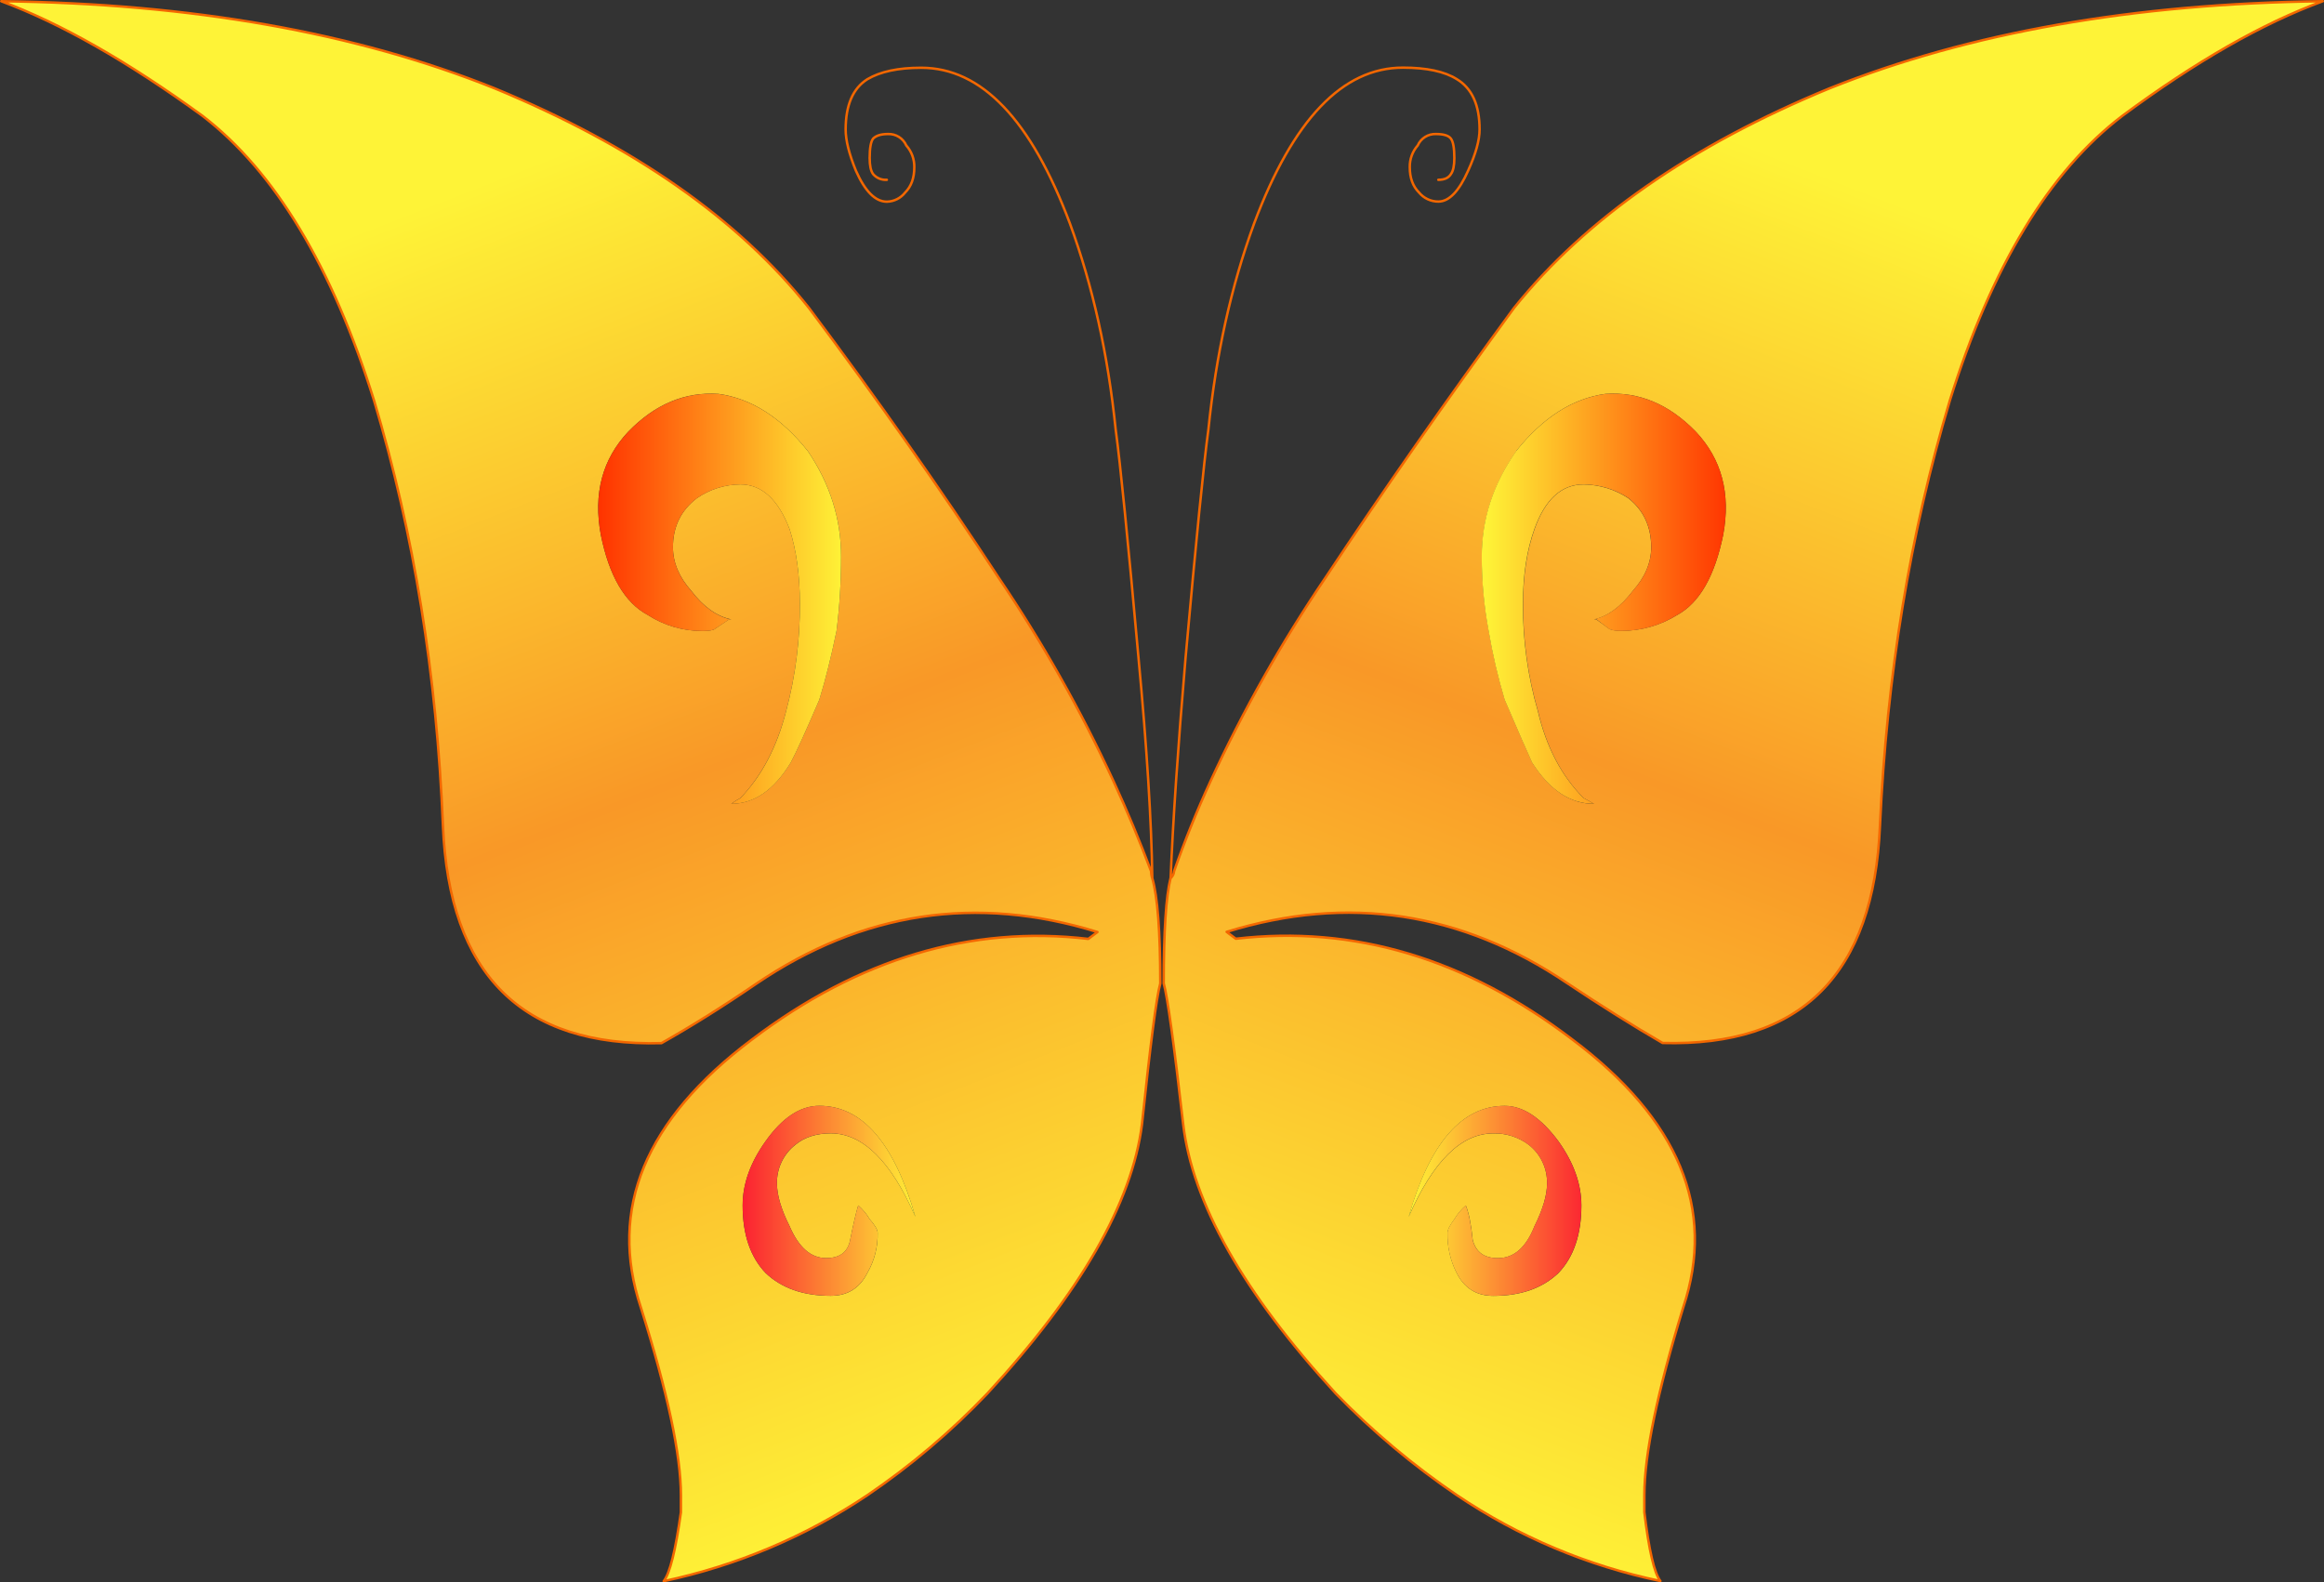 <?xml version="1.0" encoding="iso-8859-1"?>
<!-- Generator: Adobe Illustrator 20.1.0, SVG Export Plug-In . SVG Version: 6.00 Build 0)  -->
<svg version="1.0" id="Layer_1" xmlns="http://www.w3.org/2000/svg" xmlns:xlink="http://www.w3.org/1999/xlink" x="0px" y="0px"
	 viewBox="0 0 946.23 644.3" enable-background="new 0 0 946.23 644.3" xml:space="preserve">
<rect x="0" y="0" width="946.23" height="644.3" fill="#333333" stroke="none"/>
<title>butterflies_0002</title>
<path fill="#BFBFBF" fill-opacity="0" d="M223.65,112.38c-69.88,40.707-104.82,102.55-104.82,185.53
	c0,13.053,3.883,30.613,11.65,52.68c11.329,32.954,28.529,63.584,50.77,90.41c68.667,82.353,175.193,123.53,319.58,123.53
	c120.813,0,204.667-34.807,251.56-104.42c24.847-37.293,37.27-81.733,37.27-133.32c0-69.333-34.94-128.38-104.82-177.14
	c-64-44.753-140.867-71.17-230.6-79.25c-91.927-8.08-168.793,5.92-230.6,42 M410,303.5c0-13.053,11.18-18.18,33.54-15.38
	c22.98,2.8,44.41,12.28,64.29,28.44l-2.33,10.26c-9.94,9.333-17.703,15.55-23.29,18.65c-16.14,9.02-34.777,12.9-55.91,11.64
	c-0.62-4.973-3.57-13.363-8.85-25.17C412.483,321.687,410,312.207,410,303.5z"/>
<linearGradient id="SVGID_1_" gradientUnits="userSpaceOnUse" x1="491.992" y1="263.238" x2="521.392" y2="338.488" gradientTransform="matrix(9.32 0 0 9.32 -4456.52 -2546.51)">
	<stop  offset="0.24" style="stop-color:#FEF337"/>
	<stop  offset="0.58" style="stop-color:#F99827"/>
	<stop  offset="1" style="stop-color:#FEF337"/>
</linearGradient>
<path fill="url(#SVGID_1_)" d="M0.5,0.5c24.227,9,51.557,24.54,81.99,46.62c29.507,22.667,52.8,61.357,69.88,116.07
	c16.147,54.073,25.48,111.72,28,172.94c2.487,60.6,32.153,90.123,89,88.57c12.113-6.84,25.003-14.92,38.67-24.24
	c43.167-29.213,89.443-36.213,138.83-21l-3.73,2.8c-47.827-5.593-93.493,8.073-137,41c-43.48,32.633-58.543,68.993-45.19,109.08
	c10.873,34.493,16.31,59.977,16.31,76.45v7c-2.173,15.54-4.507,24.873-7,28c29.618-6.274,57.764-18.154,82.92-35
	c17.736-12.051,34.135-25.96,48.92-41.49c37.873-40.987,58.84-77.487,62.9-109.5c3.413-32.633,5.897-51.747,7.45-57.34
	c0-21.133-1.087-35.43-3.26-42.89c-0.307-0.902-0.466-1.847-0.47-2.8c-4.667-12.433-9.79-24.71-15.37-36.83
	c-13.257-28.726-28.839-56.322-46.59-82.51c-23.607-36.047-49.383-72.713-77.33-110c-28.88-36.36-71.583-66.193-128.11-89.5
	C144.773,13.243,77.833,1.433,0.5,0.5 M274,222.86c0,6.213,2.483,12.117,7.45,17.71c4.967,6.527,10.403,10.41,16.31,11.65h-0.93
	L291.2,256c-0.62,0.62-2.327,0.93-5.12,0.93c-7.929,0.041-15.699-2.228-22.36-6.53c-9.333-4.973-15.7-15.85-19.1-32.63
	c-3.107-16.78,0.62-30.78,11.18-42c10.873-11.187,23.14-16.313,36.8-15.38c13.333,1.867,25.447,9.637,36.34,23.31
	c9.007,13.333,13.51,27.63,13.51,42.89c0.009,10.129-0.612,20.248-1.86,30.3c-2.173,10.567-4.507,19.9-7,28
	c-5.593,13.053-9.477,21.6-11.65,25.64c-6.833,11.187-14.907,16.78-24.22,16.78c1.171-0.887,2.419-1.667,3.73-2.33
	c8.667-9.013,14.877-20.823,18.63-35.43c3.807-14.292,5.687-29.03,5.59-43.82c0-11.5-1.397-21.6-4.19-30.3
	c-4.667-12.12-11.333-18.18-20-18.18c-6.329,0.036-12.499,1.984-17.7,5.59c-6.52,4.973-9.78,11.64-9.78,20 M323.85,466.17
	c-4.869,3.789-7.652,9.663-7.5,15.83c0,4.667,1.707,10.417,5.12,17.25c3.727,8.7,8.697,13.05,14.91,13.05
	c5.593,0,8.853-2.487,9.78-7.46c1.24-6.213,2.327-10.88,3.26-14c1.851,1.594,3.426,3.482,4.66,5.59c2.173,2.487,3.26,4.35,3.26,5.59
	c0.131,5.722-1.319,11.369-4.19,16.32c-3.107,6.213-8.077,9.32-14.91,9.32c-11.18,0-20.03-3.107-26.55-9.32
	c-6.213-6.527-9.32-15.693-9.32-27.5c0-8.7,3.107-17.4,9.32-26.1c6.833-9.633,14.133-14.45,21.9-14.45
	c17.393,0,30.437,15.073,39.13,45.22c-9.94-22.667-21.43-34-34.47-34c-5.9,0.013-10.713,1.573-14.44,4.68L323.85,466.17z"/>
<linearGradient id="SVGID_2_" gradientUnits="userSpaceOnUse" x1="510.671" y1="325.694" x2="518.271" y2="325.694" gradientTransform="matrix(9.32 0 0 9.32 -4456.52 -2546.51)">
	<stop  offset="0" style="stop-color:#FB2332"/>
	<stop  offset="1" style="stop-color:#FEF335"/>
</linearGradient>
<path fill="url(#SVGID_2_)" d="M316.35,482c-0.17-6.166,2.594-12.047,7.45-15.85c3.727-3.107,8.54-4.66,14.44-4.66
	c13.047,0,24.537,11.333,34.47,34c-8.667-30.147-21.71-45.22-39.13-45.22c-7.767,0-15.067,4.817-21.9,14.45
	c-6.213,8.7-9.32,17.4-9.32,26.1c0,11.807,3.107,20.973,9.32,27.5c6.52,6.213,15.37,9.32,26.55,9.32
	c6.833,0,11.803-3.107,14.91-9.32c2.871-4.951,4.321-10.598,4.19-16.32c0-1.24-1.087-3.103-3.26-5.59
	c-1.234-2.108-2.809-3.996-4.66-5.59c-0.933,3.107-2.02,7.773-3.26,14c-0.933,4.973-4.193,7.46-9.78,7.46
	c-6.213,0-11.183-4.35-14.91-13.05C318.053,492.41,316.35,486.667,316.35,482z"/>
<linearGradient id="SVGID_3_" gradientUnits="userSpaceOnUse" x1="504.342" y1="299.391" x2="514.992" y2="299.391" gradientTransform="matrix(9.32 0 0 9.32 -4456.52 -2546.51)">
	<stop  offset="0" style="stop-color:#FF3300"/>
	<stop  offset="1" style="stop-color:#FEF337"/>
</linearGradient>
<path fill="url(#SVGID_3_)" d="M281.41,240.57c-4.94-5.593-7.41-11.497-7.41-17.71c0-8.393,3.26-15.06,9.78-20
	c5.201-3.606,11.371-5.554,17.7-5.59c8.667,0,15.333,6.06,20,18.18c2.793,8.7,4.19,18.8,4.19,30.3
	c0.097,14.79-1.783,29.528-5.59,43.82c-3.727,14.607-9.937,26.417-18.63,35.43c-1.311,0.663-2.559,1.443-3.73,2.33
	c9.333,0,17.407-5.593,24.22-16.78c2.173-4.04,6.057-12.587,11.65-25.64c2.487-8.08,4.82-17.413,7-28
	c1.248-10.052,1.869-20.171,1.86-30.3c0-15.227-4.503-29.523-13.51-42.89c-10.873-13.673-22.987-21.443-36.34-23.31
	c-13.667-0.933-25.933,4.193-36.8,15.38c-10.56,11.187-14.287,25.187-11.18,42c3.413,16.78,9.78,27.657,19.1,32.63
	c6.661,4.302,14.431,6.571,22.36,6.53c2.793,0,4.5-0.31,5.12-0.93l5.59-3.73h0.93C291.82,251.003,286.383,247.097,281.41,240.57z"/>
<path fill="none" stroke="#F36700" stroke-linecap="round" stroke-linejoin="round" d="M469.15,357.58
	c2.173,7.46,3.26,21.757,3.26,42.89c-1.553,5.593-4.037,24.707-7.45,57.34c-4.04,32-25.003,68.517-62.89,109.55
	c-14.785,15.53-31.184,29.439-48.92,41.49c-25.156,16.846-53.302,28.726-82.92,35c2.487-3.107,4.82-12.44,7-28v-7
	c0-16.473-5.437-41.957-16.31-76.45c-13.333-40.087,1.73-76.447,45.19-109.08c43.48-32.94,89.147-46.607,137-41l3.73-2.8
	c-49.38-15.227-95.657-8.227-138.83,21c-13.667,9.333-26.557,17.413-38.67,24.24c-56.833,1.553-86.5-27.97-89-88.57
	c-2.487-61.22-11.82-118.867-28-172.94c-17.08-54.667-40.373-93.357-69.88-116.07C52.047,25.06,24.727,9.5,0.5,0.5
	c77.333,0.933,144.263,12.743,200.79,35.43c56.527,23.333,99.23,53.167,128.11,89.5c27.953,37.293,53.73,73.96,77.33,110
	c17.754,26.208,33.336,53.823,46.59,82.57c5.593,12.12,10.717,24.397,15.37,36.83c0.004,0.953,0.163,1.898,0.47,2.8
	c-0.313-23-2.177-52.833-5.59-89.5c-4.347-48.48-7.453-79.557-9.32-93.23c-3.107-30.453-9.317-58.423-18.63-83.91
	c-15.84-42.267-36.027-63.4-60.56-63.4c-9.333,0-16.633,1.553-21.9,4.66c-5.9,3.727-8.85,10.563-8.85,20.51
	c0,4.353,1.397,9.947,4.19,16.78c3.727,8.393,7.92,12.59,12.58,12.59c2.918-0.061,5.653-1.43,7.45-3.73
	c2.487-2.487,3.73-5.907,3.73-10.26c0.072-3.271-1.092-6.449-3.26-8.9c-1.287-2.939-4.244-4.789-7.45-4.66
	c-2.793,0-4.813,0.62-6.06,1.86c-0.933,1.24-1.4,3.88-1.4,7.92c0,3.107,0.467,5.283,1.4,6.53c1.389,1.619,3.463,2.483,5.59,2.33"/>
<linearGradient id="SVGID_4_" gradientUnits="userSpaceOnUse" x1="565.91" y1="263.17" x2="536.51" y2="338.42" gradientTransform="matrix(9.32 0 0 9.32 -4456.52 -2546.51)">
	<stop  offset="0.24" style="stop-color:#FEF337"/>
	<stop  offset="0.58" style="stop-color:#F99827"/>
	<stop  offset="1" style="stop-color:#FEF337"/>
</linearGradient>
<path fill="url(#SVGID_4_)" d="M539.5,235.44c-17.754,26.204-33.336,53.816-46.59,82.56c-5.593,12.12-10.563,24.397-14.91,36.83
	c-0.067,1.085-0.572,2.096-1.4,2.8c-1.867,7.46-2.8,21.757-2.8,42.89c1.553,5.593,4.193,24.707,7.92,57.34
	c3.727,32,24.393,68.517,62,109.55c15.012,15.467,31.557,29.369,49.38,41.49c25.099,16.952,53.266,28.841,82.92,35
	c-2.487-3.107-4.66-12.44-6.52-28v-7c0-16.473,5.28-41.957,15.84-76.45c13.333-40.087-1.73-76.447-45.19-109.08
	c-43.167-32.94-88.833-46.607-137-41l-3.73-2.8c49.38-15.227,95.657-8.227,138.83,21c14,9.333,26.89,17.413,38.67,24.24
	c56.527,1.553,86.03-27.97,88.51-88.57c2.793-61.22,12.267-118.867,28.42-172.94c17.08-54.667,40.527-93.357,70.34-116.07
	C894.017,25.077,921.197,9.5,945.73,0.5c-77.02,0.933-143.95,12.743-200.79,35.43c-56.527,23.333-99.387,53.167-128.58,89.5
	c-27.333,37.293-52.957,73.96-76.87,110 M617.29,183.69c10.873-13.673,22.987-21.443,36.34-23.31
	c13.667-0.933,25.933,4.193,36.8,15.38c10.56,11.187,14.287,25.187,11.18,42c-3.413,16.76-9.617,27.627-18.61,32.6
	c-6.85,4.269-14.759,6.531-22.83,6.53c-2.487,0-4.193-0.31-5.12-0.93l-5.12-3.73H649c5.593-1.24,10.873-5.123,15.84-11.65
	c4.967-5.593,7.45-11.497,7.45-17.71c0-8.393-3.107-15.06-9.32-20c-5.393-3.573-11.702-5.514-18.17-5.59
	c-9.007,0-15.673,6.06-20,18.18c-3.107,8.7-4.66,18.8-4.66,30.3c-0.099,14.822,1.942,29.581,6.06,43.82
	c3.413,14.607,9.623,26.417,18.63,35.43c1.24,0.62,2.637,1.397,4.19,2.33c-9.627,0-18.013-5.593-25.16-16.78
	c-1.867-4.04-5.593-12.587-11.18-25.64c-2.744-9.191-4.921-18.542-6.52-28c-1.869-9.992-2.807-20.135-2.8-30.3
	c0-15.227,4.667-29.523,14-42.89 M629.88,482c0.17-6.166-2.594-12.047-7.45-15.85c-4.15-3.126-9.236-4.754-14.43-4.62
	c-13.047,0-24.537,11.333-34.47,34c8.667-30.147,21.71-45.22,39.13-45.22c7.453,0,14.753,4.817,21.9,14.45
	c6.213,8.7,9.32,17.4,9.32,26.1c0,11.807-3.107,20.973-9.32,27.5c-6.52,6.213-15.37,9.32-26.55,9.32
	c-6.833,0-11.803-3.107-14.91-9.32c-2.577-5.047-3.859-10.655-3.73-16.32c0-1.24,0.933-3.103,2.8-5.59
	c1.234-2.108,2.809-3.996,4.66-5.59c1.24,3.107,2.173,7.773,2.8,14c1.24,4.973,4.657,7.46,10.25,7.46c6.52,0,11.49-4.35,14.91-13.05
	C628.183,492.423,629.88,486.667,629.88,482z"/>
<linearGradient id="SVGID_5_" gradientUnits="userSpaceOnUse" x1="547.422" y1="325.696" x2="539.822" y2="325.696" gradientTransform="matrix(9.32 0 0 9.32 -4456.52 -2546.51)">
	<stop  offset="0" style="stop-color:#FB2332"/>
	<stop  offset="1" style="stop-color:#FEF335"/>
</linearGradient>
<path fill="url(#SVGID_5_)" d="M622.42,466.19c4.848,3.793,7.615,9.656,7.46,15.81c0,4.667-1.707,10.417-5.12,17.25
	c-3.413,8.7-8.383,13.05-14.91,13.05c-5.593,0-9.01-2.487-10.25-7.46c-0.62-6.213-1.553-10.88-2.8-14
	c-1.851,1.594-3.426,3.482-4.66,5.59c-1.867,2.487-2.8,4.35-2.8,5.59c-0.129,5.665,1.153,11.273,3.73,16.32
	c3.107,6.213,8.077,9.32,14.91,9.32c11.18,0,20.03-3.107,26.55-9.32c6.213-6.527,9.32-15.693,9.32-27.5c0-8.7-3.107-17.4-9.32-26.1
	c-7.14-9.633-14.44-14.45-21.9-14.45c-17.393,0-30.437,15.073-39.13,45.22c9.94-22.667,21.43-34,34.47-34
	C613.178,461.389,618.272,463.039,622.42,466.19z"/>
<linearGradient id="SVGID_6_" gradientUnits="userSpaceOnUse" x1="553.742" y1="299.389" x2="543.092" y2="299.389" gradientTransform="matrix(9.32 0 0 9.32 -4456.52 -2546.51)">
	<stop  offset="0" style="stop-color:#FF3300"/>
	<stop  offset="1" style="stop-color:#FEF337"/>
</linearGradient>
<path fill="url(#SVGID_6_)" d="M653.63,160.39c-13.333,1.867-25.447,9.637-36.34,23.31c-9.333,13.333-14,27.63-14,42.89
	c-0.007,10.165,0.931,20.308,2.8,30.3c1.599,9.458,3.776,18.809,6.52,28c5.593,13.053,9.32,21.6,11.18,25.64
	c7.14,11.187,15.527,16.78,25.16,16.78c-1.553-0.933-2.95-1.71-4.19-2.33c-9.007-9.013-15.217-20.823-18.63-35.43
	c-4.118-14.239-6.159-28.998-6.06-43.82c0-11.5,1.553-21.6,4.66-30.3c4.347-12.12,11.013-18.18,20-18.18
	c6.5,0.048,12.846,1.979,18.27,5.56c6.213,4.973,9.32,11.64,9.32,20c0,6.213-2.483,12.117-7.45,17.71
	c-4.967,6.527-10.247,10.41-15.84,11.65h0.93L655,256c0.933,0.62,2.64,0.93,5.12,0.93c8.092-0.001,16.02-2.278,22.88-6.57
	c9.007-4.973,15.217-15.85,18.63-32.63c3.107-16.78-0.62-30.78-11.18-42C679.57,164.577,667.297,159.463,653.63,160.39z"/>
<path fill="none" stroke="#F36700" stroke-linecap="round" stroke-linejoin="round" d="M585.62,73.22c2.487,0,4.193-0.777,5.12-2.33
	c0.933-1.24,1.4-3.417,1.4-6.53c0-4.04-0.467-6.68-1.4-7.92s-2.953-1.86-6.06-1.86c-3.206-0.129-6.163,1.721-7.45,4.66
	c-2.145,2.442-3.298,5.6-3.23,8.85c0,4.353,1.243,7.773,3.73,10.26c1.941,2.376,4.852,3.748,7.92,3.73
	c4.347,0,8.383-4.197,12.11-12.59c3.107-6.84,4.66-12.433,4.66-16.78c0-9.947-3.107-16.783-9.32-20.51
	c-4.967-3.107-12.267-4.66-21.9-4.66c-24.533,0-44.72,21.133-60.56,63.4c-9.333,25.48-15.543,53.45-18.63,83.91
	c-1.867,13.673-4.973,44.75-9.32,93.23c-3.107,36.667-5.127,66.5-6.06,89.5c0.828-0.704,1.333-1.715,1.4-2.8
	c4.347-12.433,9.317-24.71,14.91-36.83c13.257-28.726,28.839-56.322,46.59-82.51c23.913-36.047,49.537-72.713,76.87-110
	c29.193-36.36,72.053-66.193,128.58-89.5C801.793,13.247,868.71,1.433,945.73,0.5c-24.533,9-51.71,24.54-81.53,46.62
	c-29.813,22.667-53.26,61.357-70.34,116.07c-16.147,54.073-25.62,111.72-28.42,172.94c-2.487,60.6-31.99,90.123-88.51,88.57
	c-11.8-6.84-24.69-14.92-38.67-24.24c-43.167-29.213-89.443-36.213-138.83-21l3.73,2.8c48.14-5.593,93.807,8.073,137,41
	c43.48,32.633,58.543,68.993,45.19,109.08c-10.56,34.493-15.84,59.977-15.84,76.45v7c1.867,15.54,4.04,24.873,6.52,28
	c-29.654-6.159-57.821-18.048-82.92-35c-17.823-12.121-34.368-26.023-49.38-41.49c-37.58-41.02-58.247-77.537-62-109.55
	c-3.727-32.633-6.367-51.747-7.92-57.34c0-21.133,0.933-35.43,2.8-42.89"/>
</svg>
